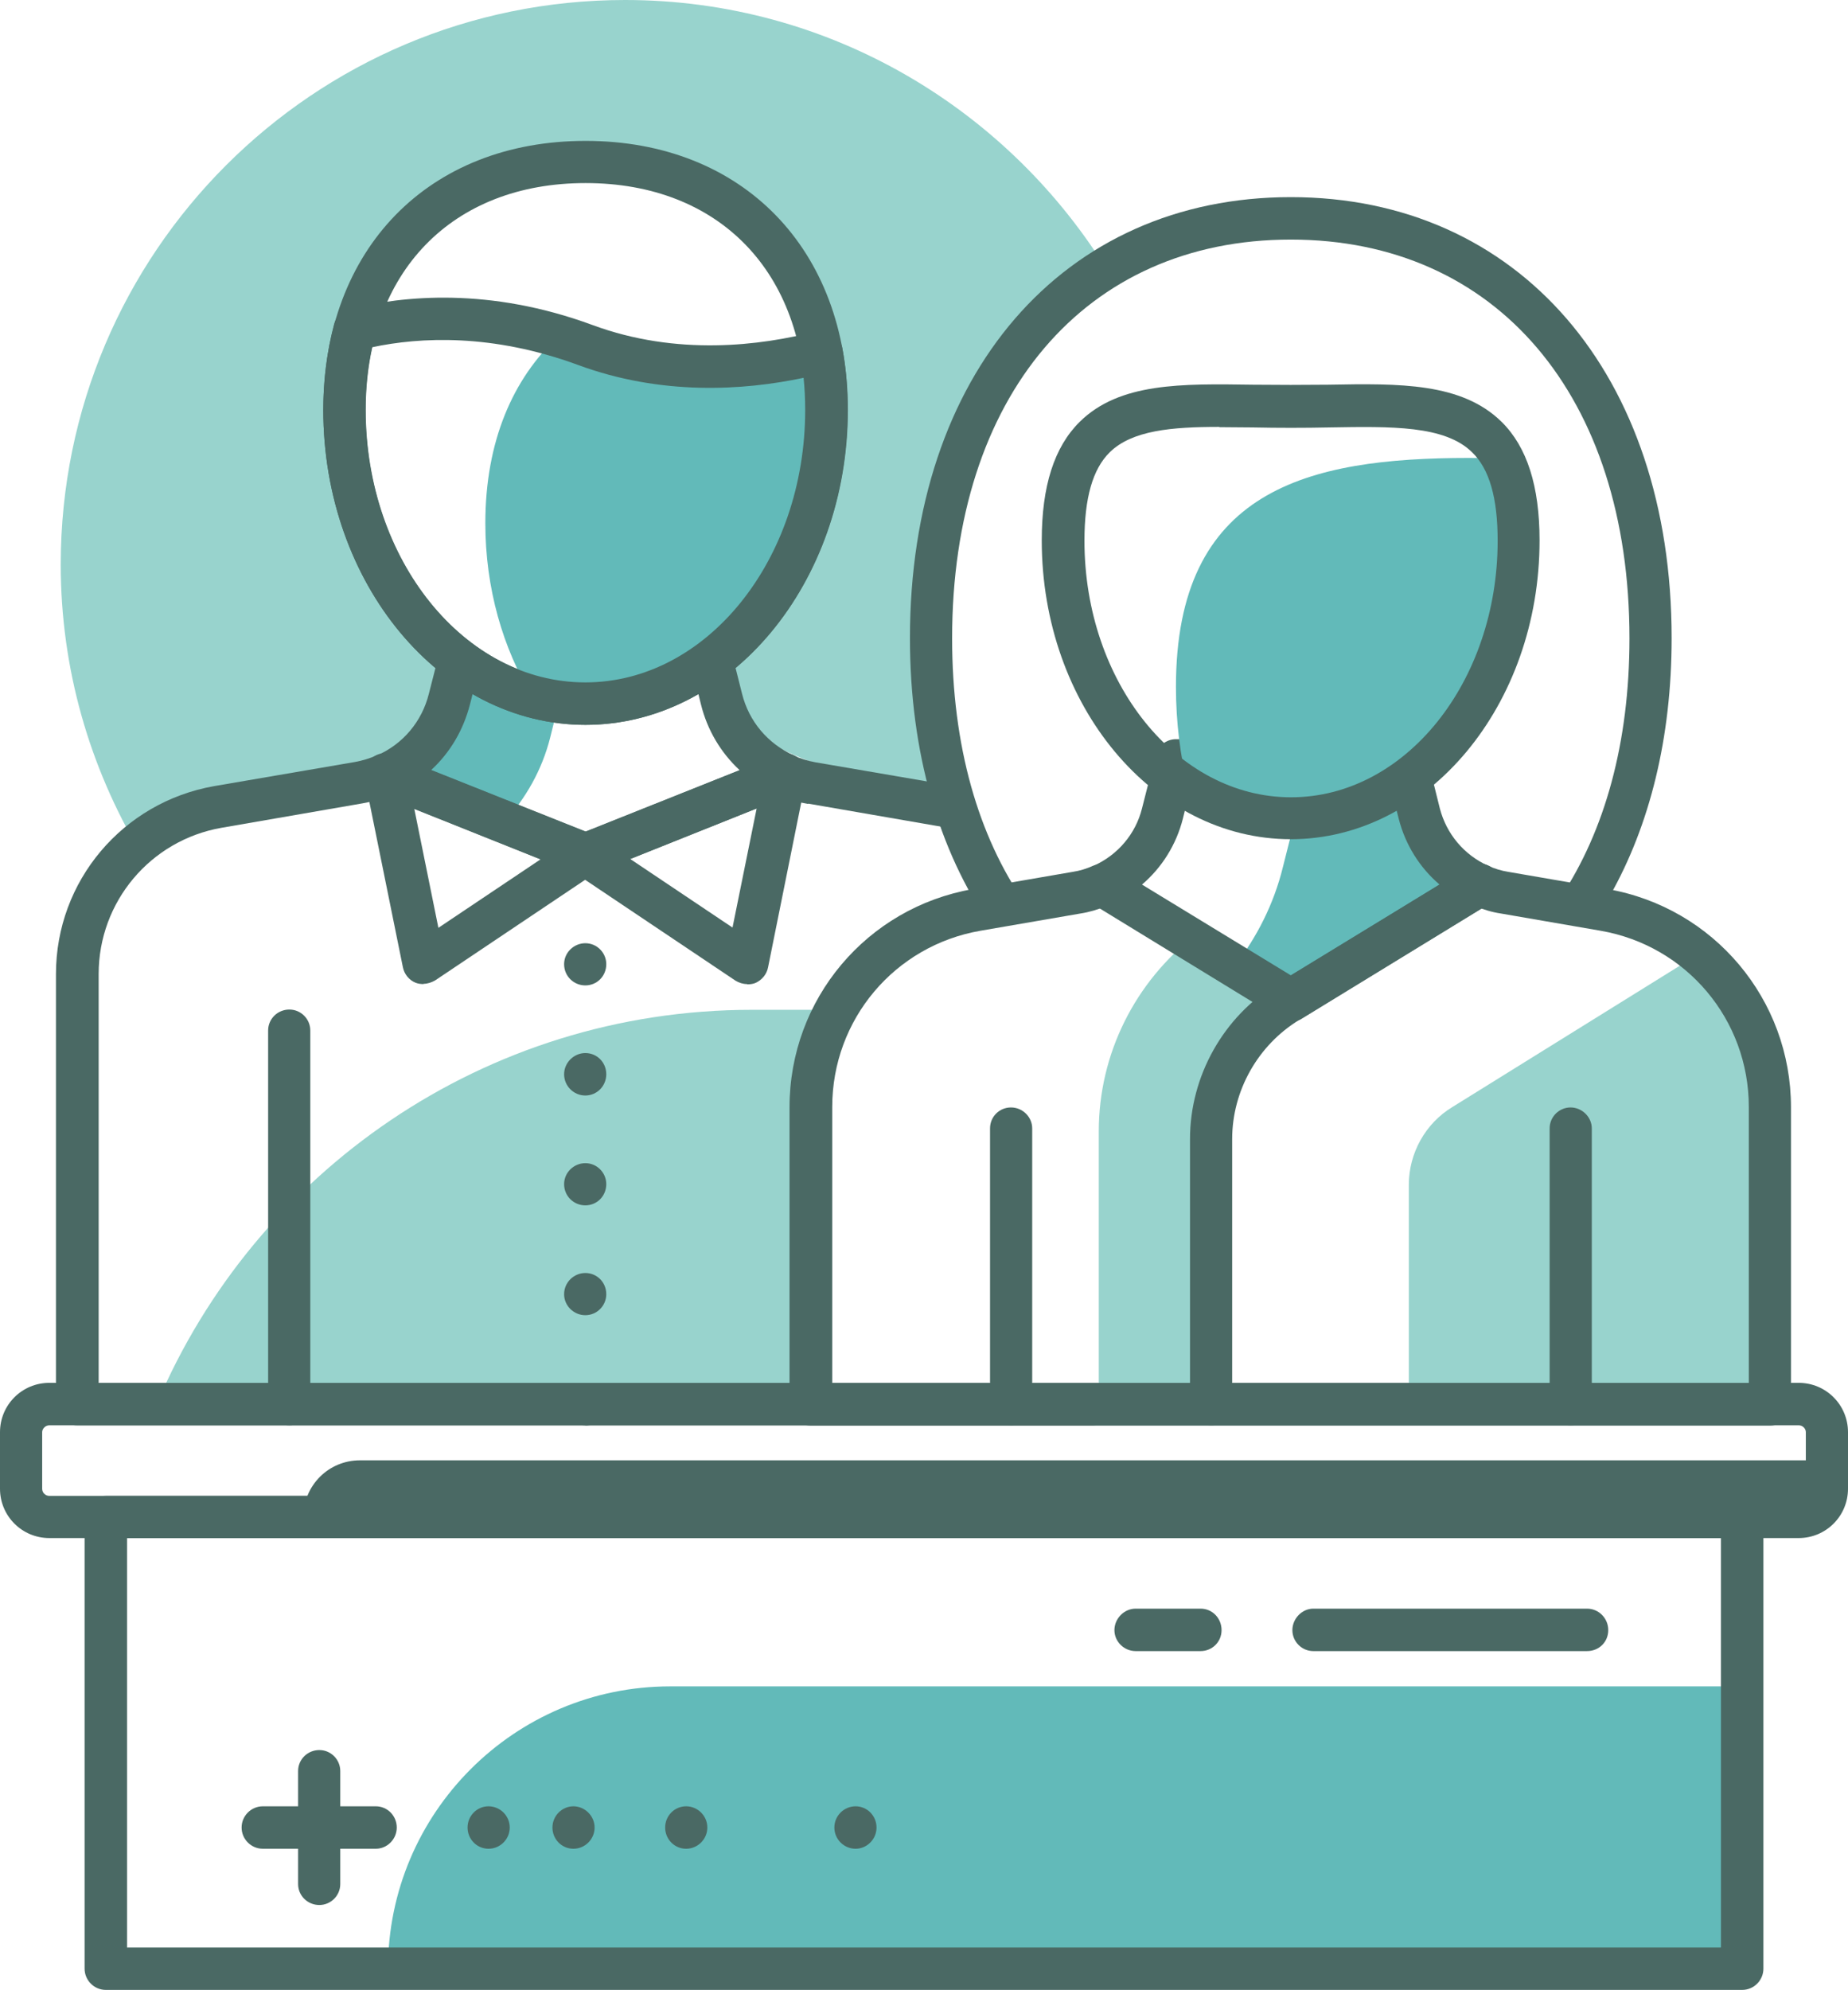 <?xml version="1.0" encoding="UTF-8"?>
<svg id="Layer_2" data-name="Layer 2" xmlns="http://www.w3.org/2000/svg" viewBox="0 0 69.68 75">
  <defs>
    <style>
      .cls-1 {
        fill: #98d3cd;
      }

      .cls-2 {
        fill: #62bab9;
      }

      .cls-3 {
        fill: #4a6964;
      }
    </style>
  </defs>
  <g id="layer_1" data-name="layer 1">
    <g>
      <g>
        <path class="cls-1" d="m5.4,32.01c3.38-1.59,7.87-1.21,10.27-3.68,1.22-1.26,2.29-1.77,3.43-2.05-3.48-1.2-5.22-4.55-5.22-7.92-1-2.71-.7-5.94.9-8.33,1.2-2.49,3.6-4.35,7.21-4.35,3.4,0,5.73,1.66,6.99,3.94,2.45,2.75,2.78,7.19.98,10.4-.41,2.31-1.66,4.43-3.76,5.65.18.11.35.24.49.39,2.59,2.98,5.44,2.89,8.7,4.24-.8-2.01-.33-5.01-.16-6.89.46-5.2,1.86-9.44,6.09-12.74.16-.13.34-.23.52-.33C38.09,4.16,31.32,0,23.57,0,11.82,0,2.29,9.52,2.29,21.28c0,3.95,1.1,7.64,2.98,10.81.05-.02.08-.05.13-.08Z"/>
        <path class="cls-1" d="m29.61,40.17c-.12-.12-.27-.24-.44-.35-1.88.68-3.94.87-5.87,1.35-1.19.3-2.46.67-3.75,1,1.3.25,2.64.39,4.02.39,2.41,0,4.71-.42,6.87-1.16-.26-.42-.48-.87-.82-1.23Z"/>
      </g>
      <path class="cls-1" d="m30.71,51.23c-.16-4.26-.46-8.71.78-12.85.03-.11.08-.22.13-.32h-3.27c-10.08,0-18.74,6.13-22.44,14.86h25.67c-.51-.38-.85-.98-.87-1.69Z"/>
      <g>
        <path class="cls-3" d="m30.48,30.29l5.31.92c.15.03.3.08.44.12-.19-.54-.19-1.12.06-1.64-.08-.02-.16-.04-.24-.05l-5.31-.91c-.28-.05-.55-.14-.82-.25-.1-.04-.21-.06-.33-.06h-1.27c.02.56-.12,1.12-.4,1.59h1.51c.33.14.68.23,1.04.29Z"/>
        <path class="cls-3" d="m39.48,52.12H3.72v-15.41c0-2.72,1.95-5.04,4.63-5.51l5.31-.92c.36-.06.7-.16,1.04-.29h4.34c-.25-.48-.35-1.04-.31-1.59h-4.2c-.11,0-.22.03-.32.07-.27.11-.54.2-.83.25l-5.31.91c-3.45.61-5.96,3.58-5.96,7.08v16.21c0,.44.36.8.79.8h38.3c.44,0,.8-.36.8-.8v-.04c-.92.31-2.03.06-2.55-.76Z"/>
      </g>
      <g>
        <path class="cls-2" d="m20.85,26.62c-.67,0-1.2-.21-1.6-.53-.95-.27-1.53-1.02-1.72-1.88h-.05l-.54,2.13c-.33,1.29-1.22,2.33-2.4,2.85l4.47,1.79c.81-.88,1.42-1.95,1.73-3.16l.3-1.21c-.07,0-.13.02-.2.02Z"/>
        <polygon class="cls-2" points="19.02 30.98 22.08 32.2 19.02 30.98 19.02 30.98"/>
      </g>
      <path class="cls-3" d="m29.93,28.47c-.98-.44-1.69-1.28-1.95-2.32l-.37-1.47c-.39.43-.84.82-1.36,1.14l.18.73c.24.97.75,1.82,1.46,2.48l-5.81,2.32-5.83-2.32c.72-.66,1.22-1.51,1.47-2.48l.24-.94c-.51-.36-.95-.79-1.33-1.26l-.46,1.8c-.26,1.04-.97,1.89-1.95,2.32-.29.13-.48.42-.48.74,0,.32.2.61.5.72l7.53,3.01c.1.04.2.05.3.05.1,0,.2-.02.29-.05l7.52-3.01c.3-.12.5-.4.51-.72,0-.32-.18-.61-.48-.74Z"/>
      <path class="cls-3" d="m22.08,27.32c-5.46,0-9.89-5.33-9.89-11.87,0-6.07,3.97-10.14,9.89-10.14s9.89,4.08,9.89,10.14c0,6.54-4.44,11.87-9.89,11.87Zm0-20.42c-5.04,0-8.29,3.36-8.29,8.55,0,5.66,3.72,10.27,8.29,10.27s8.29-4.61,8.29-10.27c0-5.19-3.25-8.55-8.29-8.55Z"/>
      <path class="cls-3" d="m10.91,53.72c-.44,0-.8-.36-.8-.8v-14.08c0-.44.36-.79.8-.79s.79.36.79.79v14.08c0,.44-.36.8-.79.8Z"/>
      <path class="cls-2" d="m31.17,15.46c0-.77-.07-1.5-.2-2.19-2.12.55-5.48,1-8.91-.25-.35-.14-.68-.23-1.02-.33-1.69,1.57-2.74,3.93-2.74,7.03,0,2.45.66,4.71,1.77,6.54.64.18,1.31.28,2,.28,5.02,0,9.09-4.96,9.09-11.07Z"/>
      <path class="cls-3" d="m22.08,27.32c-5.46,0-9.89-5.33-9.89-11.87,0-1.13.14-2.22.41-3.24.07-.27.29-.49.57-.56,2.04-.51,5.29-.83,9.17.6,3.19,1.18,6.35.78,8.43.24.21-.06.44-.02.63.1.19.12.31.31.36.53.14.75.2,1.53.2,2.33,0,6.54-4.44,11.87-9.89,11.87Zm-8.05-14.23c-.17.74-.25,1.54-.25,2.36,0,5.66,3.72,10.27,8.29,10.27s8.29-4.61,8.29-10.27c0-.41-.02-.82-.06-1.21-2.27.48-5.36.68-8.52-.49h0c-3.22-1.18-5.93-1.05-7.76-.66Z"/>
      <path class="cls-3" d="m15.98,37.09c-.1,0-.21-.01-.31-.05-.25-.1-.43-.33-.48-.59l-1.44-7.1c-.05-.29.04-.59.27-.78.22-.19.53-.23.81-.12l7.53,3c.27.11.46.36.49.66.03.29-.1.58-.34.75l-6.1,4.09c-.14.08-.29.13-.44.13Zm-.36-6.61l.91,4.49,3.85-2.58-4.76-1.9Z"/>
      <path class="cls-3" d="m28.17,37.09c-.16,0-.31-.05-.44-.13l-6.1-4.09c-.25-.17-.38-.46-.35-.75.03-.29.22-.55.5-.66l7.53-3c.27-.11.58-.07.81.12.22.19.33.49.27.78l-1.43,7.1c-.05.26-.23.48-.48.59-.1.04-.2.05-.31.05Zm-4.4-4.71l3.85,2.58.91-4.49-4.76,1.9Z"/>
      <path class="cls-3" d="m22.07,33c-.2,0-.42-.08-.57-.23-.15-.16-.23-.36-.23-.56,0-.21.09-.42.23-.57.31-.31.83-.3,1.13-.01.15.16.23.37.23.58,0,.2-.08.42-.23.56-.14.16-.35.23-.56.23Z"/>
      <path class="cls-3" d="m21.27,48.78c0-.45.37-.8.8-.8h0c.44,0,.79.35.79.8h0c0,.43-.35.79-.79.79h0c-.44,0-.8-.36-.8-.79Zm0-4.15c0-.44.37-.79.8-.79h0c.44,0,.79.36.79.79h0c0,.45-.35.8-.79.8h0c-.44,0-.8-.35-.8-.8Zm0-4.14c0-.44.37-.8.8-.8h0c.44,0,.79.35.79.8h0c0,.44-.35.8-.79.8h0c-.44,0-.8-.36-.8-.8Zm0-4.15c0-.44.37-.79.8-.79h0c.44,0,.79.36.79.79h0c0,.45-.35.8-.79.8h0c-.44,0-.8-.35-.8-.8Z"/>
      <path class="cls-3" d="m22.07,53.72c-.2,0-.42-.09-.57-.23-.15-.16-.23-.36-.23-.57,0-.2.09-.4.23-.55.31-.31.83-.31,1.13,0,.15.15.23.36.23.56,0,.21-.08.42-.23.57-.14.14-.35.23-.56.23Z"/>
      <path class="cls-3" d="m37.98,34.28c.2-.12.43-.19.67-.23-1.77-2.54-2.75-5.95-2.75-9.99,0-9.13,5.01-15.03,12.77-15.03s12.77,5.9,12.77,15.03c0,3.93-.93,7.26-2.61,9.78.5-.1,1.01-.16,1.55-.14.12,0,.22.03.33.05,1.49-2.64,2.32-5.93,2.32-9.7,0-9.94-5.77-16.62-14.36-16.62s-14.36,6.68-14.36,16.62c0,4.31,1.09,8.01,3.02,10.81.16-.23.38-.43.66-.59Z"/>
      <path class="cls-1" d="m51.58,33.36c.05.45.04.91-.09,1.33-.04.11-.09.23-.14.33-.04.1-.09.22-.14.33-.11.2-.27.37-.41.54-.03.04-.07.08-.11.11-.14.13-.32.26-.48.37-.02.01-.04.03-.06.04-.2.12-.43.2-.64.28-.05.02-.1.04-.15.05-.29.08-.6.11-.9.12-.3,0-.63-.05-.92-.1-.14-.02-.27-.05-.4-.09-.3-.09-.59-.22-.87-.35-.13-.06-.25-.12-.37-.2-.36-.22-.63-.52-.82-.88-2.28,1.76-3.65,4.48-3.65,7.4v10.27h4.25v-9.99c0-2.11,1.1-4.07,2.9-5.17l7.04-4.41h-4.03Z"/>
      <path class="cls-1" d="m64.06,35.95l-9.29,5.77c-1.03.62-1.65,1.75-1.65,2.94v8.25h13.64v-11.2c0-2.3-1.04-4.38-2.7-5.77Z"/>
      <path class="cls-3" d="m60.64,33.51l-3.77-.65c-.26-.04-.52-.12-.76-.23-.1-.05-.21-.07-.33-.07h-.92c.09.55-.07,1.13-.41,1.59h1.16c.32.13.64.23.98.28l3.76.65c3.24.56,5.59,3.35,5.59,6.64v10.4H31.38v-10.4c0-3.29,2.35-6.08,5.59-6.64l3.77-.65c.33-.05.66-.15.98-.28h1.42c-.23-.49-.27-1.07-.14-1.59h-1.45c-.11,0-.22.03-.33.07-.25.11-.5.19-.77.23l-3.77.65c-4,.7-6.91,4.15-6.91,8.22v11.2c0,.44.36.8.8.8h36.17c.44,0,.79-.36.79-.8v-11.2c0-4.06-2.91-7.52-6.91-8.22Z"/>
      <path class="cls-2" d="m55.78,33.36c-1.11-.5-1.96-1.48-2.27-2.7l-.51-2.01h-3.61l-1.02,4.04c-.34,1.38-.98,2.64-1.82,3.72l2.11,1.29,7.11-4.34Z"/>
      <path class="cls-3" d="m48.67,38.5c-.14,0-.29-.03-.42-.11l-7.11-4.35c-.25-.16-.4-.43-.38-.73.03-.29.2-.56.48-.68.91-.41,1.58-1.2,1.82-2.16l.51-2.01c.09-.35.41-.6.77-.6h8.67c.37,0,.68.25.78.6l.5,2.01c.25.96.91,1.75,1.82,2.16.27.12.45.38.47.68.02.3-.12.57-.38.73l-7.11,4.35c-.12.08-.27.11-.42.11Zm-5.61-5.16l5.61,3.42,5.61-3.42c-.75-.64-1.29-1.5-1.54-2.48l-.36-1.41h-7.43l-.35,1.41c-.25.98-.79,1.84-1.54,2.48Z"/>
      <path class="cls-2" d="m57.26,20.38c0-1.37-.22-2.36-.62-3.1-.41-.01-.83-.02-1.25-.02-6.11,0-11.05,1.2-11.05,8.63,0,1.33.16,2.6.46,3.82,1.17.72,2.48,1.13,3.87,1.13,4.74,0,8.59-4.68,8.59-10.46Z"/>
      <path class="cls-3" d="m48.67,31.63c-5.18,0-9.39-5.05-9.39-11.26,0-2.05.47-3.52,1.43-4.47,1.5-1.48,3.83-1.44,6.54-1.4.92.01,1.91.01,2.83,0,2.7-.05,5.03-.08,6.54,1.4.96.95,1.43,2.42,1.43,4.47,0,6.21-4.21,11.26-9.38,11.26Zm-2.7-15.54c-1.79,0-3.29.13-4.13.96-.64.63-.95,1.72-.95,3.33,0,5.33,3.49,9.67,7.79,9.67s7.79-4.34,7.79-9.67c0-1.61-.31-2.7-.96-3.33-1.03-1.02-3.05-.98-5.39-.94-.94.02-1.94.02-2.88,0-.43,0-.85-.01-1.26-.01Z"/>
      <path class="cls-3" d="m59.22,53.72c-.44,0-.79-.36-.79-.8v-10.39c0-.44.36-.79.79-.79s.8.36.8.79v10.39c0,.44-.36.8-.8.8Z"/>
      <path class="cls-3" d="m38.12,53.72c-.44,0-.79-.36-.79-.8v-10.39c0-.44.35-.79.79-.79s.8.36.8.79v10.39c0,.44-.36.8-.8.8Z"/>
      <path class="cls-3" d="m45.67,53.72c-.44,0-.8-.36-.8-.8v-9.99c0-2.37,1.26-4.62,3.29-5.85l7.21-4.41c.38-.23.87-.12,1.09.27.23.37.11.87-.26,1.09l-7.21,4.41c-1.56.95-2.53,2.67-2.53,4.49v9.99c0,.44-.35.8-.79.8Z"/>
      <path class="cls-3" d="m67.82,57.17H11.44c0-1.18.95-2.13,2.13-2.13h55.32v1.07c0,.59-.47,1.06-1.07,1.06Z"/>
      <path class="cls-2" d="m65.69,74.2H14.63c0-5.87,4.77-10.64,10.64-10.64h40.42v10.64Z"/>
      <path class="cls-3" d="m67.82,57.97H1.86c-1.03,0-1.86-.83-1.86-1.86v-2.13c0-1.03.83-1.86,1.86-1.86h65.96c1.03,0,1.86.83,1.86,1.86v2.13c0,1.03-.83,1.86-1.86,1.86ZM1.86,53.72c-.14,0-.27.12-.27.26v2.13c0,.15.12.27.27.27h65.96c.15,0,.27-.12.27-.27v-2.13c0-.14-.12-.26-.27-.26H1.86Z"/>
      <path class="cls-3" d="m65.69,75H3.99c-.44,0-.8-.36-.8-.8v-17.03c0-.44.36-.79.8-.79h61.7c.44,0,.8.36.8.79v17.03c0,.44-.36.8-.8.8Zm-60.9-1.6h60.1v-15.43H4.79v15.43Z"/>
      <path class="cls-3" d="m12.04,71.8c-.44,0-.8-.35-.8-.79v-4.26c0-.44.36-.79.8-.79s.79.36.79.79v4.26c0,.44-.36.79-.79.79Z"/>
      <path class="cls-3" d="m14.17,69.68h-4.26c-.44,0-.8-.36-.8-.8s.36-.8.8-.8h4.26c.44,0,.79.36.79.8s-.36.8-.79.8Z"/>
      <path class="cls-3" d="m18.42,69.68c-.44,0-.79-.36-.79-.8s.35-.8.79-.8.8.36.8.8-.36.8-.8.8Z"/>
      <path class="cls-3" d="m21.62,69.68c-.44,0-.79-.36-.79-.8s.36-.8.79-.8.8.36.8.8-.36.8-.8.8Z"/>
      <path class="cls-3" d="m25.87,69.68c-.44,0-.79-.36-.79-.8s.35-.8.79-.8.8.36.8.8-.36.8-.8.8Z"/>
      <path class="cls-3" d="m32.26,69.68c-.44,0-.8-.36-.8-.8s.36-.8.8-.8.79.36.79.8-.36.8-.79.8Z"/>
      <path class="cls-3" d="m59.84,62.23h-10.32c-.44,0-.79-.36-.79-.79s.36-.81.79-.81h10.32c.44,0,.8.36.8.81s-.35.79-.8.79Z"/>
      <path class="cls-3" d="m45.27,62.23h-2.45c-.44,0-.8-.36-.8-.79s.36-.81.8-.81h2.45c.44,0,.79.36.79.81s-.36.79-.79.79Z"/>
    </g>
  </g>
</svg>
